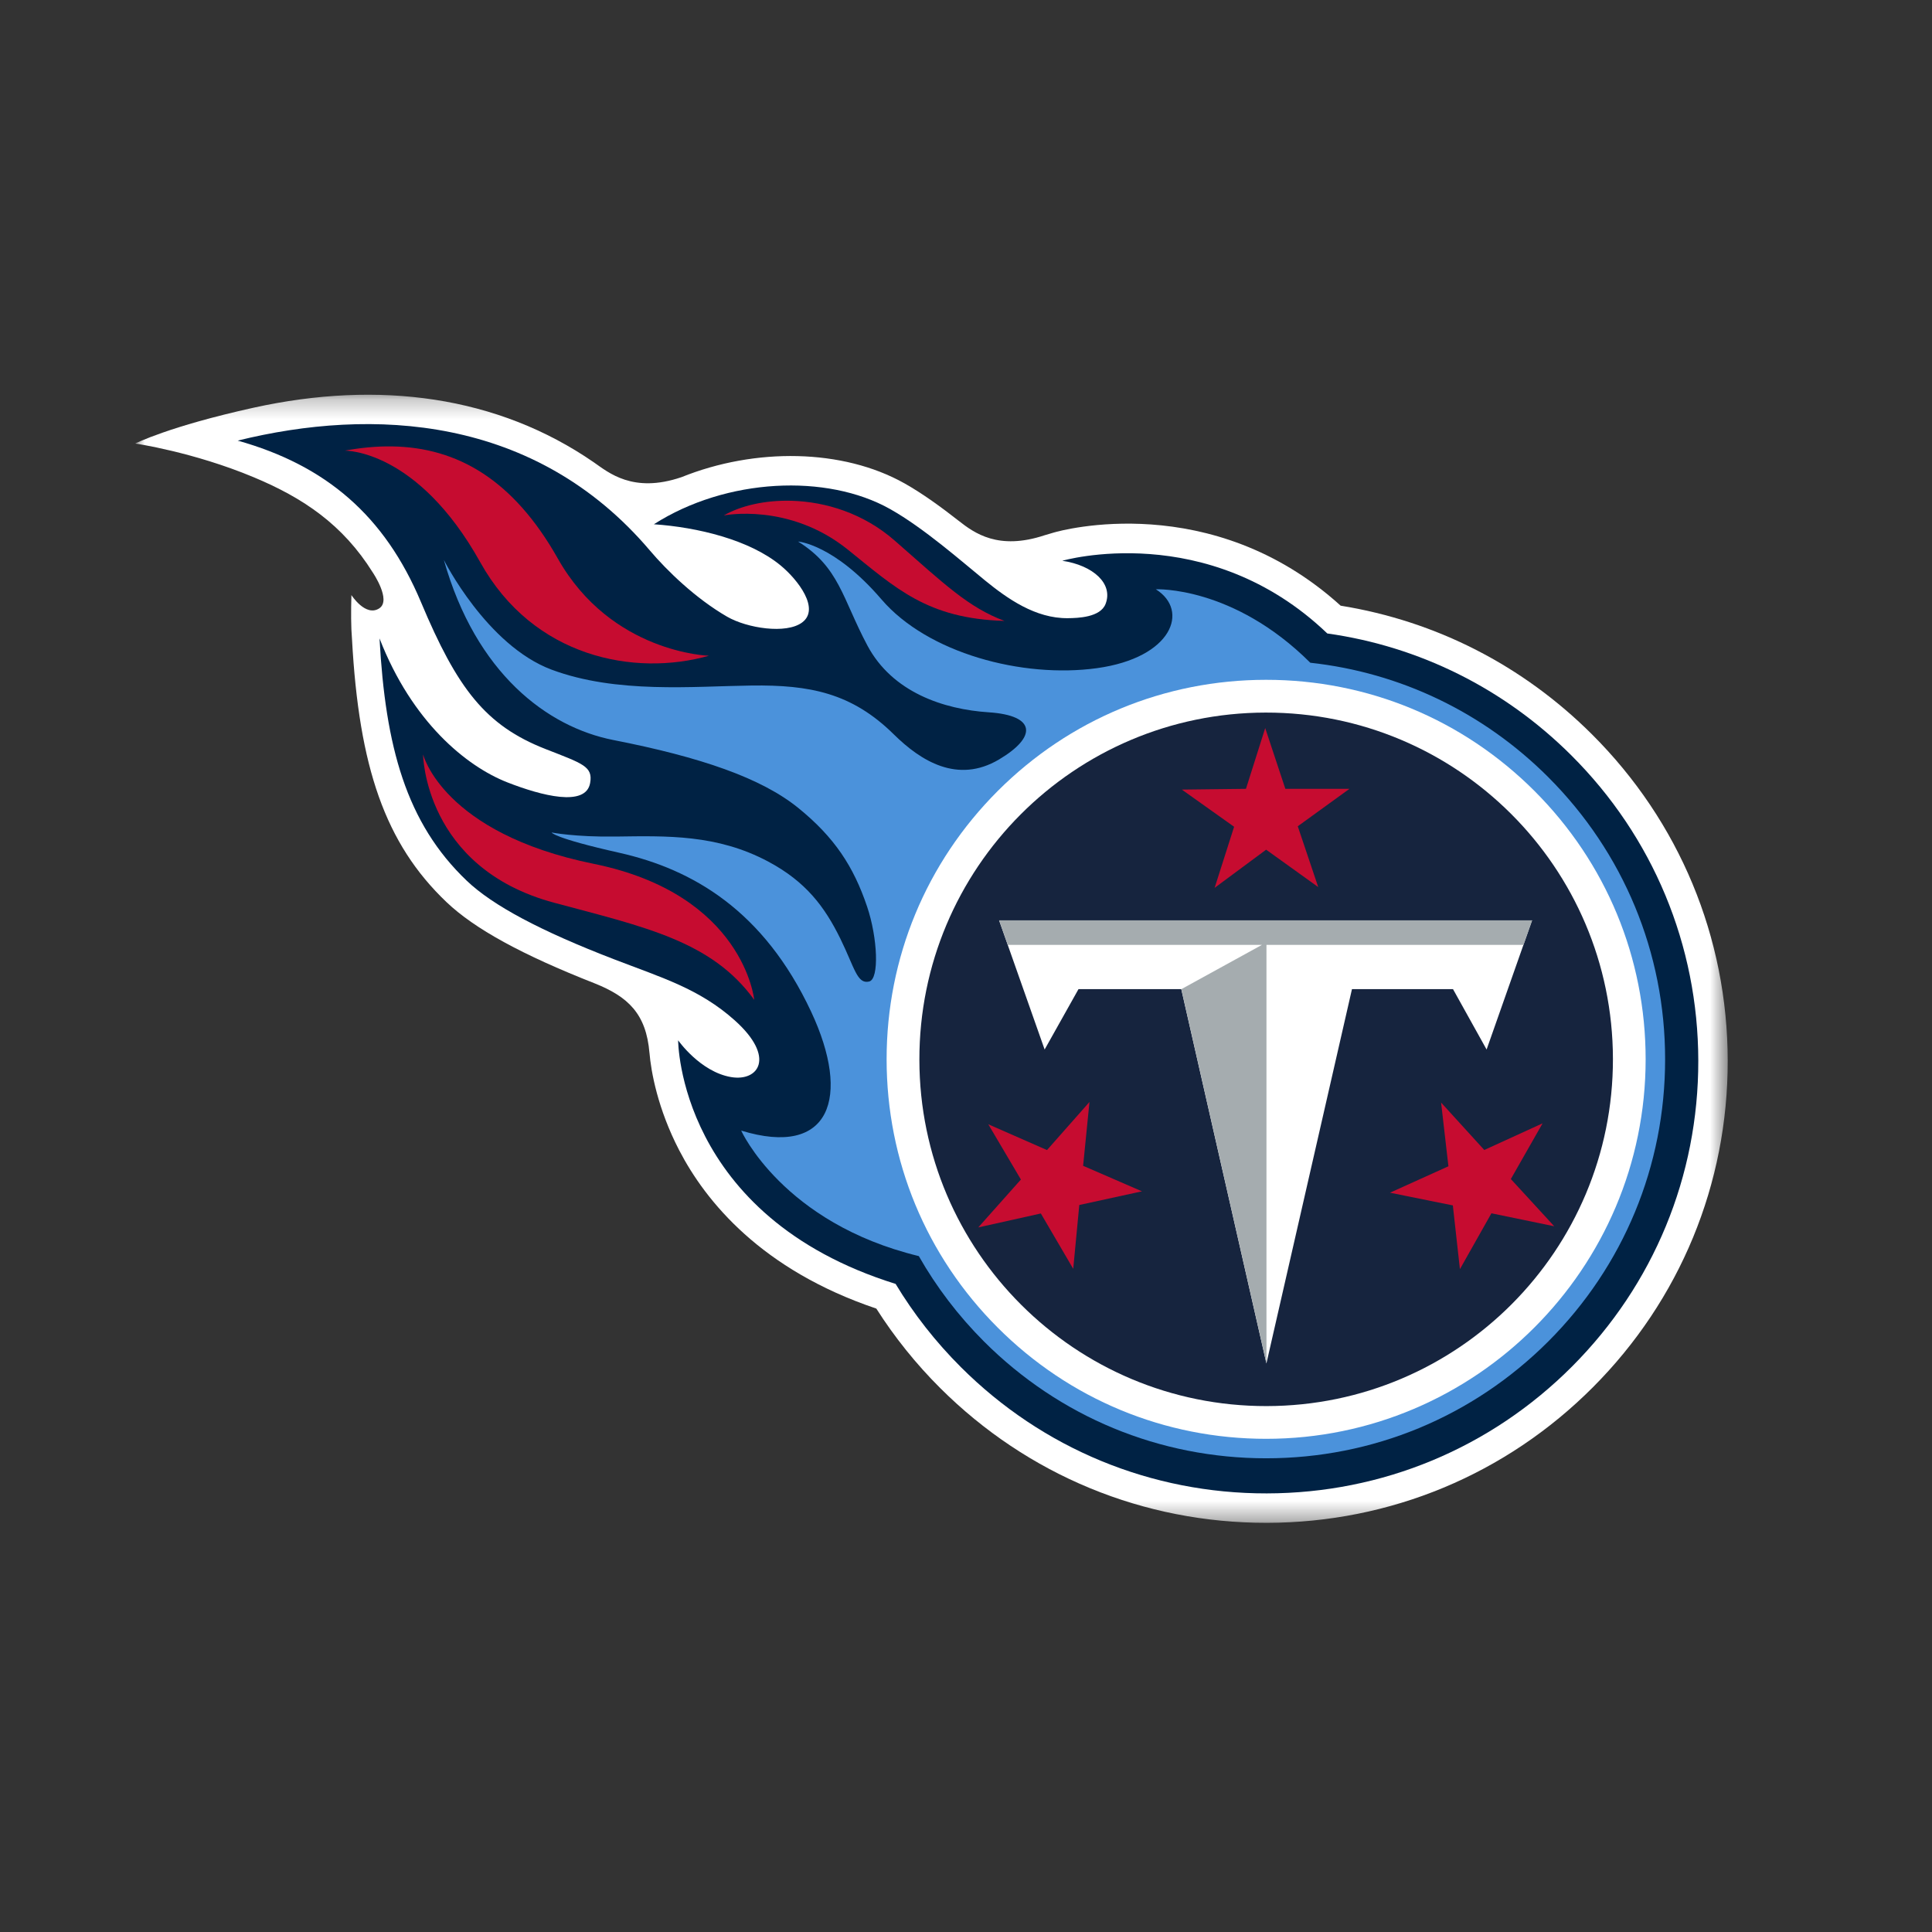 <?xml version="1.0" encoding="UTF-8"?>
<svg width="100px" height="100px" viewBox="0 0 100 100" version="1.1" xmlns="http://www.w3.org/2000/svg" xmlns:xlink="http://www.w3.org/1999/xlink">
    <rect x="0" y="0" width="100" height="100" fill="#333333" stroke="none"/>
    <title>logos / NFL / Titans</title>
    <defs>
        <polygon id="path-1" points="0 0.241 82.426 0.241 82.426 58.632 0 58.632"></polygon>
    </defs>
    <g id="logos-/-NFL-/-Titans" stroke="none" stroke-width="1" fill="none" fill-rule="evenodd">
        <g id="Titans" transform="translate(7, 20)">
            <g id="Group-3" transform="translate(0, 0.19)">
                <mask id="mask-2" fill="white">
                    <use xlink:href="#path-1"></use>
                </mask>
                <g id="Clip-2"></g>
                <path d="M26.617,34.305 C26.697,35.273 27.041,37.198 28.155,39.347 C29.53,42.001 32.413,45.538 38.358,47.542 C39.301,49.023 40.411,50.407 41.668,51.659 C46.187,56.165 52.189,58.641 58.571,58.632 C64.953,58.623 70.948,56.129 75.453,51.61 C79.959,47.092 82.437,41.088 82.426,34.708 C82.417,28.325 79.923,22.33 75.405,17.824 C71.825,14.254 67.333,11.957 62.392,11.16 C55.703,5.103 47.894,7.273 47.559,7.37 C47.446,7.402 47.279,7.451 47.071,7.514 C44.667,8.313 43.424,7.397 42.62,6.766 C41.728,6.067 40.754,5.356 39.815,4.828 C36.624,3.033 32.089,2.969 28.27,4.509 C25.754,5.366 24.486,4.258 23.735,3.739 C18.753,0.302 12.626,-0.519 6.127,0.912 C1.751,1.877 -0,2.767 -0,2.767 C-0,2.767 2.998,3.201 6.13,4.511 C8.702,5.585 10.746,6.964 12.294,9.441 C12.294,9.441 13.269,10.872 12.636,11.294 C11.927,11.766 11.189,10.61 11.189,10.61 C11.165,11.442 11.165,12.27 11.22,12.899 C11.58,19.505 12.928,23.474 16.114,26.506 C17.563,27.885 20.01,29.227 23.789,30.712 C25.513,31.402 26.446,32.285 26.616,34.305" id="Fill-1" fill="#FFFFFF" mask="url(#mask-2)"></path>
            </g>
            <path d="M74.329,19.094 C70.863,15.638 66.463,13.457 61.701,12.788 C55.493,6.847 47.984,9.025 47.984,9.025 C49.575,9.261 50.632,10.209 50.224,11.26 C49.954,11.955 48.799,11.992 48.271,11.997 C46.594,12.015 45.145,10.987 43.989,10.047 C42.788,9.069 40.826,7.335 39.069,6.347 C35.798,4.507 30.603,4.736 26.844,7.136 C29.092,7.289 31.797,7.936 33.41,9.272 C34.31,10.018 35.458,11.518 34.519,12.218 C33.694,12.834 31.666,12.516 30.634,11.919 C28.996,10.971 27.519,9.533 26.635,8.49 C20.684,1.48 12.255,1.089 5.302,2.806 C9.865,4.087 12.91,6.686 14.79,11.166 C16.671,15.647 18.132,17.554 21.231,18.768 C23.172,19.528 23.697,19.668 23.545,20.529 C23.322,21.788 21.023,21.183 19.27,20.499 C17.134,19.665 14.32,17.362 12.644,13.044 C12.949,18.632 14.015,22.594 17.165,25.592 C18.503,26.865 20.96,28.182 24.806,29.661 C27.261,30.607 29.205,31.179 31.034,32.817 C33.167,34.728 32.258,35.989 30.844,35.75 C29.243,35.481 28.1,33.846 28.1,33.846 C28.1,33.846 28.103,42.95 39.356,46.454 C40.293,48.008 41.426,49.457 42.744,50.771 C46.975,54.99 52.595,57.308 58.568,57.298 C64.543,57.289 70.156,54.955 74.375,50.724 C78.594,46.493 80.913,40.873 80.903,34.899 C80.894,28.925 78.56,23.311 74.328,19.093" id="Fill-4" fill="#002244"></path>
            <path d="M73.138,20.225 C69.781,16.869 65.472,14.811 60.821,14.303 C56.819,10.314 52.827,10.502 52.827,10.502 C54.579,11.6 53.676,14.045 49.778,14.584 C45.918,15.117 41.015,13.809 38.628,11.027 C36.167,8.161 34.309,8.03 34.309,8.03 C36.443,9.364 36.595,10.964 37.891,13.402 C39.187,15.842 41.854,16.717 44.178,16.869 C46.626,17.03 46.686,18.138 44.711,19.309 C42.559,20.585 40.653,19.379 39.268,18.015 C37.082,15.857 34.904,15.444 31.894,15.483 C28.884,15.521 24.906,15.916 21.547,14.66 C18.188,13.402 15.974,8.983 15.974,8.983 C17.634,14.851 21.325,17.632 24.75,18.304 C29.274,19.191 32.403,20.268 34.317,21.818 C36.186,23.333 37.181,24.845 37.883,26.932 C38.425,28.54 38.521,30.675 37.987,30.803 C37.363,30.952 37.235,30.092 36.5,28.593 C35.687,26.937 34.718,25.638 32.763,24.595 C30.113,23.182 27.519,23.264 24.875,23.3 C22.781,23.33 21.552,23.09 21.552,23.09 C21.552,23.09 21.639,23.373 25.052,24.139 C28.855,24.992 32.534,27.135 34.982,32.361 C37.065,36.806 35.978,39.934 31.363,38.519 C31.363,38.519 33.519,43.31 40.558,45.016 C41.467,46.614 42.596,48.098 43.93,49.434 C47.831,53.334 53.017,55.481 58.534,55.481 C64.05,55.481 69.236,53.334 73.138,49.434 C77.038,45.532 79.186,40.346 79.186,34.828 C79.186,29.313 77.038,24.127 73.138,20.226" id="Fill-6" fill="#4B92DB"></path>
            <path d="M58.534,15.187 C63.781,15.187 68.714,17.23 72.424,20.94 C76.135,24.65 78.178,29.583 78.178,34.829 C78.178,45.661 69.367,54.473 58.534,54.473 C53.288,54.473 48.355,52.429 44.644,48.719 C40.934,45.009 38.891,40.076 38.891,34.829 C38.891,29.583 40.934,24.65 44.644,20.939 C48.355,17.229 53.287,15.187 58.534,15.187" id="Fill-8" fill="#FFFFFF"></path>
            <path d="M58.561,52.779 C48.65,52.794 40.601,44.77 40.587,34.858 C40.572,24.944 48.598,16.897 58.51,16.883 C68.422,16.868 76.47,24.893 76.485,34.805 C76.499,44.718 68.475,52.765 58.561,52.779" id="Fill-10" fill="#16243E"></path>
            <polygon id="Fill-12" fill="#FFFFFF" points="54.142 31.197 48.823 31.197 47.07 34.323 44.713 27.638 72.299 27.638 69.946 34.323 68.207 31.197 62.978 31.197 58.549 50.572"></polygon>
            <polyline id="Fill-14" fill="#A5ACAF" points="72.303 27.64 44.716 27.64 45.163 28.907 58.317 28.907 54.146 31.199 58.552 50.571 58.552 28.907 71.857 28.907 72.303 27.64"></polyline>
            <path d="M67.591,37.069 L67.97,40.367 L64.945,41.734 L68.199,42.392 L68.565,45.691 L70.196,42.8 L73.446,43.471 L71.201,41.027 L72.844,38.144 L69.826,39.523 L67.591,37.069 Z M49.39,37.039 L47.193,39.527 L44.154,38.193 L45.842,41.052 L43.635,43.531 L46.874,42.809 L48.55,45.674 L48.864,42.37 L52.107,41.663 L49.062,40.342 L49.391,37.039 L49.39,37.039 Z M14.898,19.047 C14.898,19.047 14.95,24.921 21.685,26.726 C26.389,27.987 29.84,28.711 32.038,31.75 C32.038,31.75 31.508,26.295 23.733,24.712 C15.906,23.121 14.898,19.047 14.898,19.047 L14.898,19.047 Z M58.487,17.684 L57.491,20.83 L54.172,20.869 L56.877,22.793 L55.868,25.956 L58.535,23.979 L61.231,25.914 L60.172,22.768 L62.848,20.83 L59.529,20.83 L58.487,17.684 Z M33.977,5.92 C32.603,5.88 31.346,6.173 30.462,6.679 C30.462,6.679 33.835,5.999 36.876,8.442 C39.361,10.437 40.991,12.024 44.991,12.138 C43.124,11.442 41.87,10.225 39.314,7.985 C37.705,6.573 35.744,5.971 33.977,5.92 L33.977,5.92 Z M13.276,3.106 C12.492,3.095 11.681,3.172 10.845,3.326 C10.845,3.326 14.589,3.235 17.86,9.106 C20.61,14.04 25.855,15.028 29.694,13.941 C29.694,13.941 24.638,13.81 21.871,8.907 C19.574,4.836 16.675,3.152 13.276,3.106 L13.276,3.106 Z" id="Fill-16" fill="#C60C30"></path>
        </g>
    </g>
</svg>